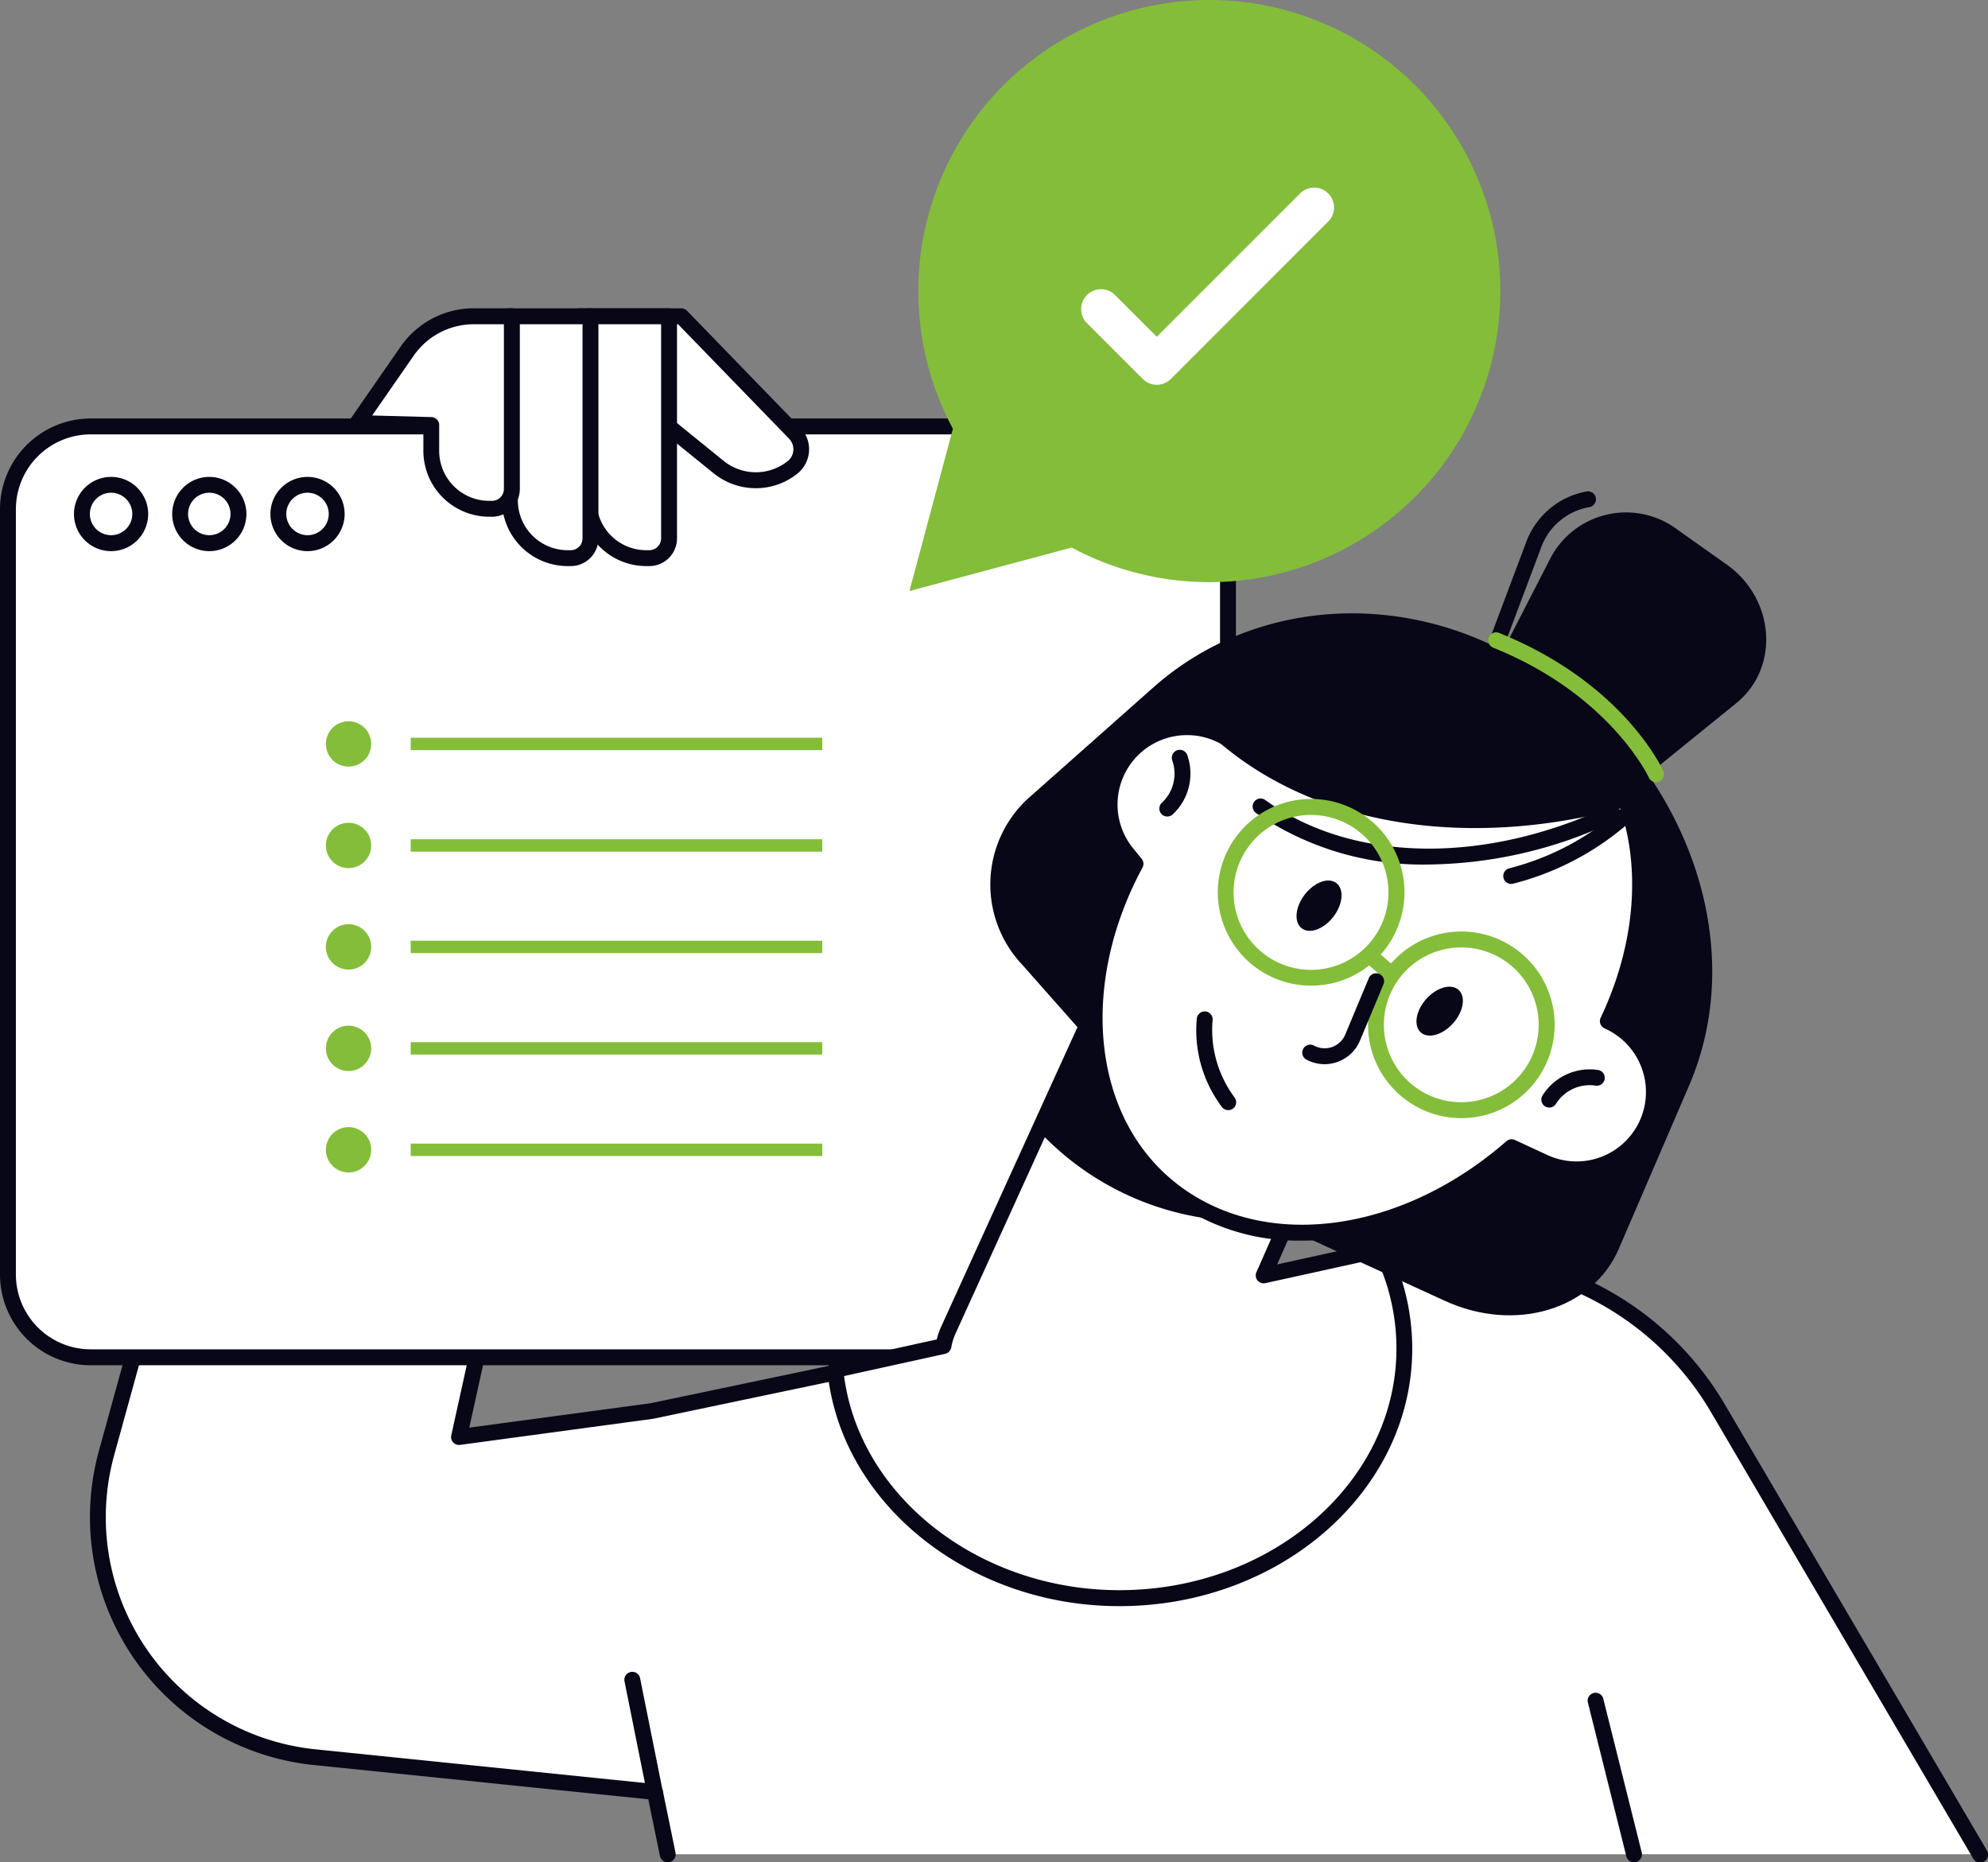 <svg xmlns="http://www.w3.org/2000/svg" width="169.765" height="159" viewBox="0 0 169.765 159"><rect x="0" y="0" width="169.765" height="159" fill="#808080" stroke="none"/><g id="_x3C_Layer_x3E_" transform="translate(0 -0.005)"><g id="Groupe_53489" data-name="Groupe 53489" transform="translate(0 0.005)"><g id="Groupe_53458" data-name="Groupe 53458" transform="translate(7.679 94.348)"><path id="Trac&#xE9;_37232" data-name="Trac&#xE9; 37232" d="M173.037,203.335,150.6,165.153a25.7,25.7,0,0,0-26.443-12.322l-21.449,3.617-43.1,9.031L43.156,167.7l6.093-27.665L19.244,146.6l-6.188,22.46A20.6,20.6,0,0,0,30.82,195.03L59.882,198l1.092,5.327H173.037Z" transform="translate(-11.635 -139.367)" fill="#fff"></path><path id="Trac&#xE9;_37233" data-name="Trac&#xE9; 37233" d="M60.657,203.695a.687.687,0,0,1-.665-.543L59,198.314l-28.567-2.925a21.279,21.279,0,0,1-18.348-26.823l6.188-22.46a.68.68,0,0,1,.509-.482l30.006-6.562a.679.679,0,0,1,.807.807l-5.883,26.715L59.2,164.5l43.054-9.025,21.476-3.623A26.546,26.546,0,0,1,150.87,164.5l22.44,38.182a.68.68,0,1,1-1.174.685L149.7,165.18a25.15,25.15,0,0,0-25.744-12L102.5,156.8l-43.074,9.025-16.5,2.232a.687.687,0,0,1-.59-.21.677.677,0,0,1-.163-.6l5.869-26.626-28.574,6.249-6.08,22.066A19.92,19.92,0,0,0,30.57,194.046l29.062,2.972a.685.685,0,0,1,.6.536l1.092,5.327a.68.68,0,0,1-.529.8A1.022,1.022,0,0,1,60.657,203.695Z" transform="translate(-11.317 -139.048)" fill="#080717"></path></g><g id="Groupe_53463" data-name="Groupe 53463" transform="translate(0 35.729)"><g id="Groupe_53459" data-name="Groupe 53459"><path id="Trac&#xE9;_37234" data-name="Trac&#xE9; 37234" d="M98.121,133.132H8.064A7.063,7.063,0,0,1,1,126.068V60.724A7.063,7.063,0,0,1,8.064,53.66H98.121a7.063,7.063,0,0,1,7.064,7.064v65.351A7.062,7.062,0,0,1,98.121,133.132Z" transform="translate(-0.321 -52.981)" fill="#fff"></path><path id="Trac&#xE9;_37235" data-name="Trac&#xE9; 37235" d="M97.8,133.489H7.742A7.748,7.748,0,0,1,0,125.747V60.4A7.752,7.752,0,0,1,7.742,52.66H97.8a7.752,7.752,0,0,1,7.742,7.742v65.344A7.744,7.744,0,0,1,97.8,133.489ZM7.742,54.017A6.391,6.391,0,0,0,1.357,60.4v65.344a6.391,6.391,0,0,0,6.385,6.385H97.8a6.391,6.391,0,0,0,6.385-6.385V60.4A6.391,6.391,0,0,0,97.8,54.017H7.742Z" transform="translate(0 -52.66)" fill="#080717"></path></g><g id="Groupe_53460" data-name="Groupe 53460" transform="translate(6.317 4.987)"><path id="Trac&#xE9;_37236" data-name="Trac&#xE9; 37236" d="M12.479,66.348a3.169,3.169,0,1,1,3.169-3.169A3.172,3.172,0,0,1,12.479,66.348Zm0-4.987a1.812,1.812,0,1,0,1.812,1.812A1.816,1.816,0,0,0,12.479,61.36Z" transform="translate(-9.31 -60.01)" fill="#080717"></path></g><g id="Groupe_53461" data-name="Groupe 53461" transform="translate(14.704 4.987)"><path id="Trac&#xE9;_37237" data-name="Trac&#xE9; 37237" d="M24.839,66.348a3.169,3.169,0,1,1,3.169-3.169A3.172,3.172,0,0,1,24.839,66.348Zm0-4.987a1.812,1.812,0,1,0,1.812,1.812A1.816,1.816,0,0,0,24.839,61.36Z" transform="translate(-21.67 -60.01)" fill="#080717"></path></g><g id="Groupe_53462" data-name="Groupe 53462" transform="translate(23.091 4.987)"><path id="Trac&#xE9;_37238" data-name="Trac&#xE9; 37238" d="M37.2,66.348a3.169,3.169,0,1,1,3.169-3.169A3.172,3.172,0,0,1,37.2,66.348Zm0-4.987a1.812,1.812,0,1,0,1.812,1.812A1.816,1.816,0,0,0,37.2,61.36Z" transform="translate(-34.03 -60.01)" fill="#080717"></path></g></g><g id="Groupe_53468" data-name="Groupe 53468" transform="translate(29.829 26.318)"><g id="Groupe_53464" data-name="Groupe 53464" transform="translate(18.925 0.007)"><path id="Trac&#xE9;_37239" data-name="Trac&#xE9; 37239" d="M72.85,39.8H81.6l9.683,9.988a1.977,1.977,0,0,1-.2,2.925h0a5.071,5.071,0,0,1-6.331-.047l-9.805-7.959Z" transform="translate(-72.172 -39.121)" fill="#fff"></path><path id="Trac&#xE9;_37240" data-name="Trac&#xE9; 37240" d="M87.64,54.156a5.738,5.738,0,0,1-3.623-1.289L74.2,44.907a.612.612,0,0,1-.2-.258l-2.1-4.906a.675.675,0,0,1,.617-.943h8.753a.694.694,0,0,1,.489.2l9.683,9.988a2.632,2.632,0,0,1,.74,2.022,2.677,2.677,0,0,1-1,1.907A5.67,5.67,0,0,1,87.64,54.156Zm-12.451-10.2,9.683,7.851a4.37,4.37,0,0,0,5.483.041,1.294,1.294,0,0,0,.129-1.914L81,40.157H73.56Z" transform="translate(-71.85 -38.8)" fill="#080717"></path></g><g id="Groupe_53465" data-name="Groupe 53465" transform="translate(19.746 0.007)"><path id="Trac&#xE9;_37241" data-name="Trac&#xE9; 37241" d="M78.993,60.448h.258a1.69,1.69,0,0,0,1.69-1.69V39.8H74.06V55.515A4.938,4.938,0,0,0,78.993,60.448Z" transform="translate(-73.381 -39.121)" fill="#fff"></path><path id="Trac&#xE9;_37242" data-name="Trac&#xE9; 37242" d="M78.929,60.805h-.258a5.618,5.618,0,0,1-5.612-5.612V39.479a.681.681,0,0,1,.679-.679h6.881a.681.681,0,0,1,.679.679V58.43A2.367,2.367,0,0,1,78.929,60.805ZM74.417,40.157V55.194a4.257,4.257,0,0,0,4.255,4.255h.258a1.014,1.014,0,0,0,1.011-1.011V40.157Z" transform="translate(-73.06 -38.8)" fill="#080717"></path></g><g id="Groupe_53466" data-name="Groupe 53466" transform="translate(13.035 0.007)"><path id="Trac&#xE9;_37243" data-name="Trac&#xE9; 37243" d="M69.1,60.448h.258a1.69,1.69,0,0,0,1.69-1.69V39.8H64.17V55.515A4.938,4.938,0,0,0,69.1,60.448Z" transform="translate(-63.491 -39.121)" fill="#fff"></path><path id="Trac&#xE9;_37244" data-name="Trac&#xE9; 37244" d="M69.039,60.805h-.258a5.618,5.618,0,0,1-5.612-5.612V39.479a.681.681,0,0,1,.679-.679h6.881a.681.681,0,0,1,.679.679V58.43A2.367,2.367,0,0,1,69.039,60.805ZM64.527,40.157V55.194a4.257,4.257,0,0,0,4.255,4.255h.258a1.014,1.014,0,0,0,1.011-1.011V40.157Z" transform="translate(-63.17 -38.8)" fill="#080717"></path></g><g id="Groupe_53467" data-name="Groupe 53467"><path id="Trac&#xE9;_37245" data-name="Trac&#xE9; 37245" d="M56.234,56.235h.244a1.7,1.7,0,0,0,1.7-1.7V39.8h-3.25a6.929,6.929,0,0,0-5.7,2.986L44.97,48.92l6.317.17v2.205A4.942,4.942,0,0,0,56.234,56.235Z" transform="translate(-44.285 -39.115)" fill="#fff"></path><path id="Trac&#xE9;_37246" data-name="Trac&#xE9; 37246" d="M56.154,56.588h-.244a5.633,5.633,0,0,1-5.625-5.625V49.416l-5.659-.149a.683.683,0,0,1-.59-.373.669.669,0,0,1,.047-.692l4.255-6.134a7.614,7.614,0,0,1,6.256-3.277h3.25a.681.681,0,0,1,.679.679V54.207A2.378,2.378,0,0,1,56.154,56.588ZM45.914,47.944l5.062.136a.676.676,0,0,1,.658.679v2.205A4.271,4.271,0,0,0,55.9,55.231h.244a1.016,1.016,0,0,0,1.018-1.018V40.154H54.593a6.252,6.252,0,0,0-5.137,2.687Z" transform="translate(-43.96 -38.79)" fill="#080717"></path></g></g><g id="Groupe_53490" data-name="Groupe 53490" transform="translate(27.831 61.579)"><path id="Trac&#xE9;_37247" data-name="Trac&#xE9; 37247" d="M38.987,98.584a1.934,1.934,0,1,1-1.934-1.934A1.931,1.931,0,0,1,38.987,98.584Z" transform="translate(-35.12 -96.65)" fill="#84bd3a"></path><g id="Groupe_53469" data-name="Groupe 53469" transform="translate(7.242 1.404)"><rect id="Rectangle_5713" data-name="Rectangle 5713" width="35.144" height="1.06" fill="#84bd3a"></rect></g><path id="Trac&#xE9;_37248" data-name="Trac&#xE9; 37248" d="M38.987,114.944a1.934,1.934,0,1,1-1.934-1.934A1.931,1.931,0,0,1,38.987,114.944Z" transform="translate(-35.12 -104.343)" fill="#84bd3a"></path><path id="Trac&#xE9;_37278" data-name="Trac&#xE9; 37278" d="M38.987,114.944a1.934,1.934,0,1,1-1.934-1.934A1.931,1.931,0,0,1,38.987,114.944Z" transform="translate(-35.12 -87.02)" fill="#84bd3a"></path><g id="Groupe_53470" data-name="Groupe 53470" transform="translate(7.242 10.071)"><rect id="Rectangle_5714" data-name="Rectangle 5714" width="35.144" height="1.06" fill="#84bd3a"></rect></g><g id="Groupe_53494" data-name="Groupe 53494" transform="translate(7.242 27.394)"><rect id="Rectangle_5714-2" data-name="Rectangle 5714" width="35.144" height="1.06" fill="#84bd3a"></rect></g><path id="Trac&#xE9;_37249" data-name="Trac&#xE9; 37249" d="M38.987,131.294a1.934,1.934,0,1,1-1.934-1.934A1.931,1.931,0,0,1,38.987,131.294Z" transform="translate(-35.12 -112.032)" fill="#84bd3a"></path><path id="Trac&#xE9;_37279" data-name="Trac&#xE9; 37279" d="M38.987,131.294a1.934,1.934,0,1,1-1.934-1.934A1.931,1.931,0,0,1,38.987,131.294Z" transform="translate(-35.12 -94.709)" fill="#84bd3a"></path><g id="Groupe_53471" data-name="Groupe 53471" transform="translate(7.242 18.732)"><rect id="Rectangle_5715" data-name="Rectangle 5715" width="35.144" height="1.06" fill="#84bd3a"></rect></g><g id="Groupe_53495" data-name="Groupe 53495" transform="translate(7.242 36.055)"><rect id="Rectangle_5715-2" data-name="Rectangle 5715" width="35.144" height="1.06" fill="#84bd3a"></rect></g></g><g id="Groupe_53485" data-name="Groupe 53485" transform="translate(70.654 41.944)"><g id="Groupe_53472" data-name="Groupe 53472" transform="translate(0 37.229)"><path id="Trac&#xE9;_37250" data-name="Trac&#xE9; 37250" d="M151.736,144.507l-10.022,2.212,8.842-20.031-20.424-9.018L114.782,151.4a5.684,5.684,0,0,0-.407,1.337l-9.235,2.036c1.059,10.918,11.508,19.495,24.251,19.495,13.442,0,24.346-9.54,24.346-21.313A19.252,19.252,0,0,0,151.736,144.507Z" transform="translate(-104.451 -117.001)" fill="#fff"></path><path id="Trac&#xE9;_37251" data-name="Trac&#xE9; 37251" d="M129.052,174.637c-12.886,0-23.831-8.828-24.923-20.105a.68.68,0,0,1,.529-.726l8.808-1.941a6.394,6.394,0,0,1,.36-1.052l15.349-33.731a.676.676,0,0,1,.889-.339l20.424,9.018a.677.677,0,0,1,.346.9l-8.3,18.8,8.719-1.92a.675.675,0,0,1,.753.36,19.651,19.651,0,0,1,2.063,8.747C154.077,164.764,142.853,174.637,129.052,174.637Zm-23.5-19.644c1.35,10.3,11.542,18.28,23.5,18.28,13.049,0,23.668-9.255,23.668-20.635a18.26,18.26,0,0,0-1.69-7.668l-9.5,2.09a.677.677,0,0,1-.767-.936l8.563-19.407-19.189-8.468-15.071,33.12a4.914,4.914,0,0,0-.36,1.181.683.683,0,0,1-.522.543Z" transform="translate(-104.125 -116.685)" fill="#080717"></path></g><path id="Trac&#xE9;_37252" data-name="Trac&#xE9; 37252" d="M150.815,141.848l7.125-16.143-19.2-8.475-7.627,17.283A24.286,24.286,0,0,0,150.815,141.848Z" transform="translate(-112.799 -79.631)" fill="#080717"></path><path id="Trac&#xE9;_37253" data-name="Trac&#xE9; 37253" d="M175.921,85.248l-4.465-3.06c-10.4-7.138-23.96-6.6-32.883,1.3L127.8,93.037a9.975,9.975,0,0,0-.455,14.121l14.48,16.367Z" transform="translate(-110.722 -66.757)" fill="#080717"></path><path id="Trac&#xE9;_37254" data-name="Trac&#xE9; 37254" d="M175.543,79.8l4.981,3.807c11.6,8.869,16.251,23.186,11.278,34.728L185.8,132.272c-2.246,5.211-8.855,7.186-14.847,4.445L147.96,126.186Z" transform="translate(-118.216 -67.6)" fill="#080717"></path><g id="Groupe_53473" data-name="Groupe 53473" transform="translate(54.71)"><path id="Trac&#xE9;_37255" data-name="Trac&#xE9; 37255" d="M185.429,80.168a.7.7,0,0,1-.238-.041.672.672,0,0,1-.394-.875l4.953-13.177a6.783,6.783,0,0,1,5.13-4.241.679.679,0,0,1,.271,1.33,5.368,5.368,0,0,0-4.132,3.386l-4.953,13.177A.694.694,0,0,1,185.429,80.168Z" transform="translate(-184.753 -61.82)" fill="#080717"></path></g><path id="Trac&#xE9;_37256" data-name="Trac&#xE9; 37256" d="M185.84,80.656,192.2,68.28a7.293,7.293,0,0,1,10.816-2.294l4.16,2.945c4.146,2.931,4.56,8.821.835,11.841l-12.227,9.907Z" transform="translate(-130.392 -62.688)" fill="#080717"></path><g id="Groupe_53474" data-name="Groupe 53474" transform="translate(22.146 14.518)"><path id="Trac&#xE9;_37257" data-name="Trac&#xE9; 37257" d="M184.893,123.093a6.616,6.616,0,0,0-3.216-8.78l-.109-.048c4.485-9.473,3.562-19.861-3.1-25.737-7.369-6.5-19.339-5.34-28.676,2.11a6.618,6.618,0,0,0-8.326.02h0a6.621,6.621,0,0,0-.957,9.3l.726.889c-5.313,9.846-4.662,21.028,2.348,27.217,7.661,6.758,20.3,5.238,29.775-3.026l2.748,1.276A6.626,6.626,0,0,0,184.893,123.093Z" transform="translate(-137.07 -83.557)" fill="#fff"></path><path id="Trac&#xE9;_37258" data-name="Trac&#xE9; 37258" d="M155.15,132.671a18.314,18.314,0,0,1-12.322-4.445c-6.942-6.127-8.034-17.439-2.707-27.644l-.441-.543a7.29,7.29,0,0,1,9.792-10.606c9.791-7.573,21.707-8.312,29.137-1.764,6.548,5.774,7.939,16.129,3.542,25.934a7.306,7.306,0,0,1,3.053,9.425h0a7.292,7.292,0,0,1-9.683,3.549l-2.355-1.092C167.587,130.235,161.121,132.671,155.15,132.671Zm-9.819-43.156a5.922,5.922,0,0,0-4.6,9.669l.726.889a.678.678,0,0,1,.068.753c-5.259,9.751-4.356,20.6,2.2,26.382,7.322,6.46,19.468,5.184,28.879-3.026a.675.675,0,0,1,.733-.1l2.755,1.276a5.929,5.929,0,0,0,7.878-2.884h0a5.935,5.935,0,0,0-2.891-7.878l-.1-.047a.682.682,0,0,1-.353-.387.666.666,0,0,1,.027-.522c4.465-9.425,3.284-19.447-2.938-24.937-6.921-6.107-18.613-5.211-27.8,2.131a.683.683,0,0,1-.848,0A5.915,5.915,0,0,0,145.331,89.515Z" transform="translate(-136.763 -83.215)" fill="#080717"></path></g><path id="Trac&#xE9;_37259" data-name="Trac&#xE9; 37259" d="M188.736,95.114a16.853,16.853,0,0,0-5.069-8.367c-7.586-6.69-20.241-5.13-30.3,3.047a6.412,6.412,0,0,0-1.71-.977C160.183,97.129,174.344,99.416,188.736,95.114Z" transform="translate(-119.405 -68.488)" fill="#080717"></path><g id="Groupe_53475" data-name="Groupe 53475" transform="translate(36.301 26.215)"><path id="Trac&#xE9;_37260" data-name="Trac&#xE9; 37260" d="M172.705,106.1a25.092,25.092,0,0,1-14.8-4.411.681.681,0,0,1,.794-1.106c7.423,5.354,18.68,5.557,29.381.529a.674.674,0,0,1,.9.326.682.682,0,0,1-.326.9A37.759,37.759,0,0,1,172.705,106.1Z" transform="translate(-157.623 -100.453)" fill="#080717"></path></g><g id="Groupe_53476" data-name="Groupe 53476" transform="translate(57.722 26.146)"><path id="Trac&#xE9;_37261" data-name="Trac&#xE9; 37261" d="M189.869,107.727a.677.677,0,0,1-.156-1.337,22.626,22.626,0,0,0,10.334-5.849.677.677,0,0,1,.936.977,23.941,23.941,0,0,1-10.952,6.188A.76.76,0,0,1,189.869,107.727Z" transform="translate(-189.192 -100.352)" fill="#080717"></path></g><g id="Groupe_53477" data-name="Groupe 53477" transform="translate(60.971 49.355)"><path id="Trac&#xE9;_37262" data-name="Trac&#xE9; 37262" d="M194.658,137.815a.706.706,0,0,1-.36-.1.681.681,0,0,1-.217-.936,4.76,4.76,0,0,1,4.757-2.171.676.676,0,1,1-.244,1.33,3.4,3.4,0,0,0-3.366,1.554A.66.66,0,0,1,194.658,137.815Z" transform="translate(-193.979 -134.555)" fill="#080717"></path></g><g id="Groupe_53478" data-name="Groupe 53478" transform="translate(28.349 22.067)"><path id="Trac&#xE9;_37263" data-name="Trac&#xE9; 37263" d="M146.58,100.04a.676.676,0,0,1-.509-.231.683.683,0,0,1,.061-.957,3.4,3.4,0,0,0,.875-3.6.68.68,0,0,1,1.282-.455,4.756,4.756,0,0,1-1.262,5.076A.685.685,0,0,1,146.58,100.04Z" transform="translate(-145.904 -94.34)" fill="#080717"></path></g><g id="Groupe_53491" data-name="Groupe 53491" transform="translate(33.338 26.273)"><g id="Groupe_53479" data-name="Groupe 53479"><path id="Trac&#xE9;_37264" data-name="Trac&#xE9; 37264" d="M161.211,116.472a7.97,7.97,0,0,1-5.964-13.239,7.971,7.971,0,1,1,6.48,13.225C161.551,116.472,161.381,116.472,161.211,116.472Zm.014-14.575a6.613,6.613,0,1,0,4.37,1.656A6.589,6.589,0,0,0,161.225,101.9Z" transform="translate(-153.256 -100.539)" fill="#84bd3a"></path></g><g id="Groupe_53480" data-name="Groupe 53480" transform="translate(12.827 11.311)"><path id="Trac&#xE9;_37265" data-name="Trac&#xE9; 37265" d="M180.119,133.142a7.967,7.967,0,1,1,5.985-2.694h0A7.953,7.953,0,0,1,180.119,133.142Zm.007-14.575a6.608,6.608,0,1,0,4.953,10.979h0a6.605,6.605,0,0,0-4.953-10.979ZM185.588,130Z" transform="translate(-172.159 -117.209)" fill="#84bd3a"></path></g><g id="Groupe_53481" data-name="Groupe 53481" transform="translate(12.634 12.958)"><path id="Trac&#xE9;_37266" data-name="Trac&#xE9; 37266" d="M173.669,121.98a.672.672,0,0,1-.448-.17l-1.12-.984a.684.684,0,0,1-.061-.957.672.672,0,0,1,.957-.061l1.12.984a.684.684,0,0,1,.061.957A.663.663,0,0,1,173.669,121.98Z" transform="translate(-171.874 -119.637)" fill="#84bd3a"></path></g></g><path id="Trac&#xE9;_37267" data-name="Trac&#xE9; 37267" d="M163.861,112c-.814,1.065-.93,2.348-.251,2.87s1.886.075,2.707-.991.93-2.348.251-2.87S164.682,110.932,163.861,112Z" transform="translate(-123.104 -77.561)" fill="#080717"></path><path id="Trac&#xE9;_37268" data-name="Trac&#xE9; 37268" d="M179.081,125.215c-.889,1-1.086,2.28-.448,2.843s1.88.21,2.769-.8,1.086-2.28.448-2.843S179.97,124.21,179.081,125.215Z" transform="translate(-127.955 -81.855)" fill="#080717"></path><g id="Groupe_53482" data-name="Groupe 53482" transform="translate(31.491 44.404)"><path id="Trac&#xE9;_37269" data-name="Trac&#xE9; 37269" d="M153.273,135.687a.669.669,0,0,1-.543-.271,10.887,10.887,0,0,1-2.137-7.579.686.686,0,0,1,.774-.57.677.677,0,0,1,.57.774,9.666,9.666,0,0,0,1.88,6.568.681.681,0,0,1-.136.95A.69.69,0,0,1,153.273,135.687Z" transform="translate(-150.535 -127.259)" fill="#080717"></path></g><g id="Groupe_53483" data-name="Groupe 53483" transform="translate(40.543 41.171)"><path id="Trac&#xE9;_37270" data-name="Trac&#xE9; 37270" d="M165.792,130.234a3.309,3.309,0,0,1-1.561-.394.68.68,0,0,1,.651-1.194,1.91,1.91,0,0,0,2.673-.943l2-4.791a.68.68,0,1,1,1.255.522l-2,4.791a3.266,3.266,0,0,1-1.927,1.819A3.221,3.221,0,0,1,165.792,130.234Z" transform="translate(-163.874 -122.494)" fill="#080717"></path></g><g id="Groupe_53484" data-name="Groupe 53484" transform="translate(56.412 12.036)"><path id="Trac&#xE9;_37271" data-name="Trac&#xE9; 37271" d="M201.612,92.356a.68.68,0,0,1-.617-.4c-.034-.068-3.318-7.084-13.306-11.088a.679.679,0,0,1,.5-1.262c10.524,4.221,13.9,11.481,14.039,11.786a.678.678,0,0,1-.339.9A.621.621,0,0,1,201.612,92.356Z" transform="translate(-187.261 -79.557)" fill="#84bd3a"></path></g></g><path id="Trac&#xE9;_37272" data-name="Trac&#xE9; 37272" d="M157.633,7.282a24.853,24.853,0,0,0-39.471,29.327L114.45,50.465l13.856-3.712A24.853,24.853,0,0,0,157.633,7.282Z" transform="translate(-36.79 -0.005)" fill="#84bd3a"></path><g id="Groupe_53486" data-name="Groupe 53486" transform="translate(92.395 16.088)"><path id="Trac&#xE9;_37273" data-name="Trac&#xE9; 37273" d="M142.554,40.479a1.69,1.69,0,0,1-1.2-.5l-4.689-4.689a1.7,1.7,0,1,1,2.4-2.4l3.488,3.488L154.72,24.214a1.7,1.7,0,1,1,2.4,2.4L143.761,39.976A1.724,1.724,0,0,1,142.554,40.479Z" transform="translate(-136.165 -23.715)" fill="#fff"></path></g><g id="Groupe_53487" data-name="Groupe 53487" transform="translate(135.575 144.508)"><path id="Trac&#xE9;_37274" data-name="Trac&#xE9; 37274" d="M200.81,213.97l3.284,13.13Z" transform="translate(-200.125 -213.292)" fill="#fff"></path><path id="Trac&#xE9;_37275" data-name="Trac&#xE9; 37275" d="M203.763,227.457a.673.673,0,0,1-.658-.516l-3.284-13.13a.678.678,0,0,1,1.316-.326l3.284,13.13a.68.68,0,0,1-.658.841Z" transform="translate(-199.801 -212.971)" fill="#080717"></path></g><g id="Groupe_53488" data-name="Groupe 53488" transform="translate(53.32 142.748)"><path id="Trac&#xE9;_37276" data-name="Trac&#xE9; 37276" d="M79.58,211.37l1.92,9.561Z" transform="translate(-78.901 -210.696)" fill="#fff"></path><path id="Trac&#xE9;_37277" data-name="Trac&#xE9; 37277" d="M81.179,221.3a.681.681,0,0,1-.665-.543l-1.92-9.561a.679.679,0,1,1,1.33-.271l1.92,9.561a.68.68,0,0,1-.529.8A.835.835,0,0,1,81.179,221.3Z" transform="translate(-78.58 -210.377)" fill="#080717"></path></g></g></g></svg>